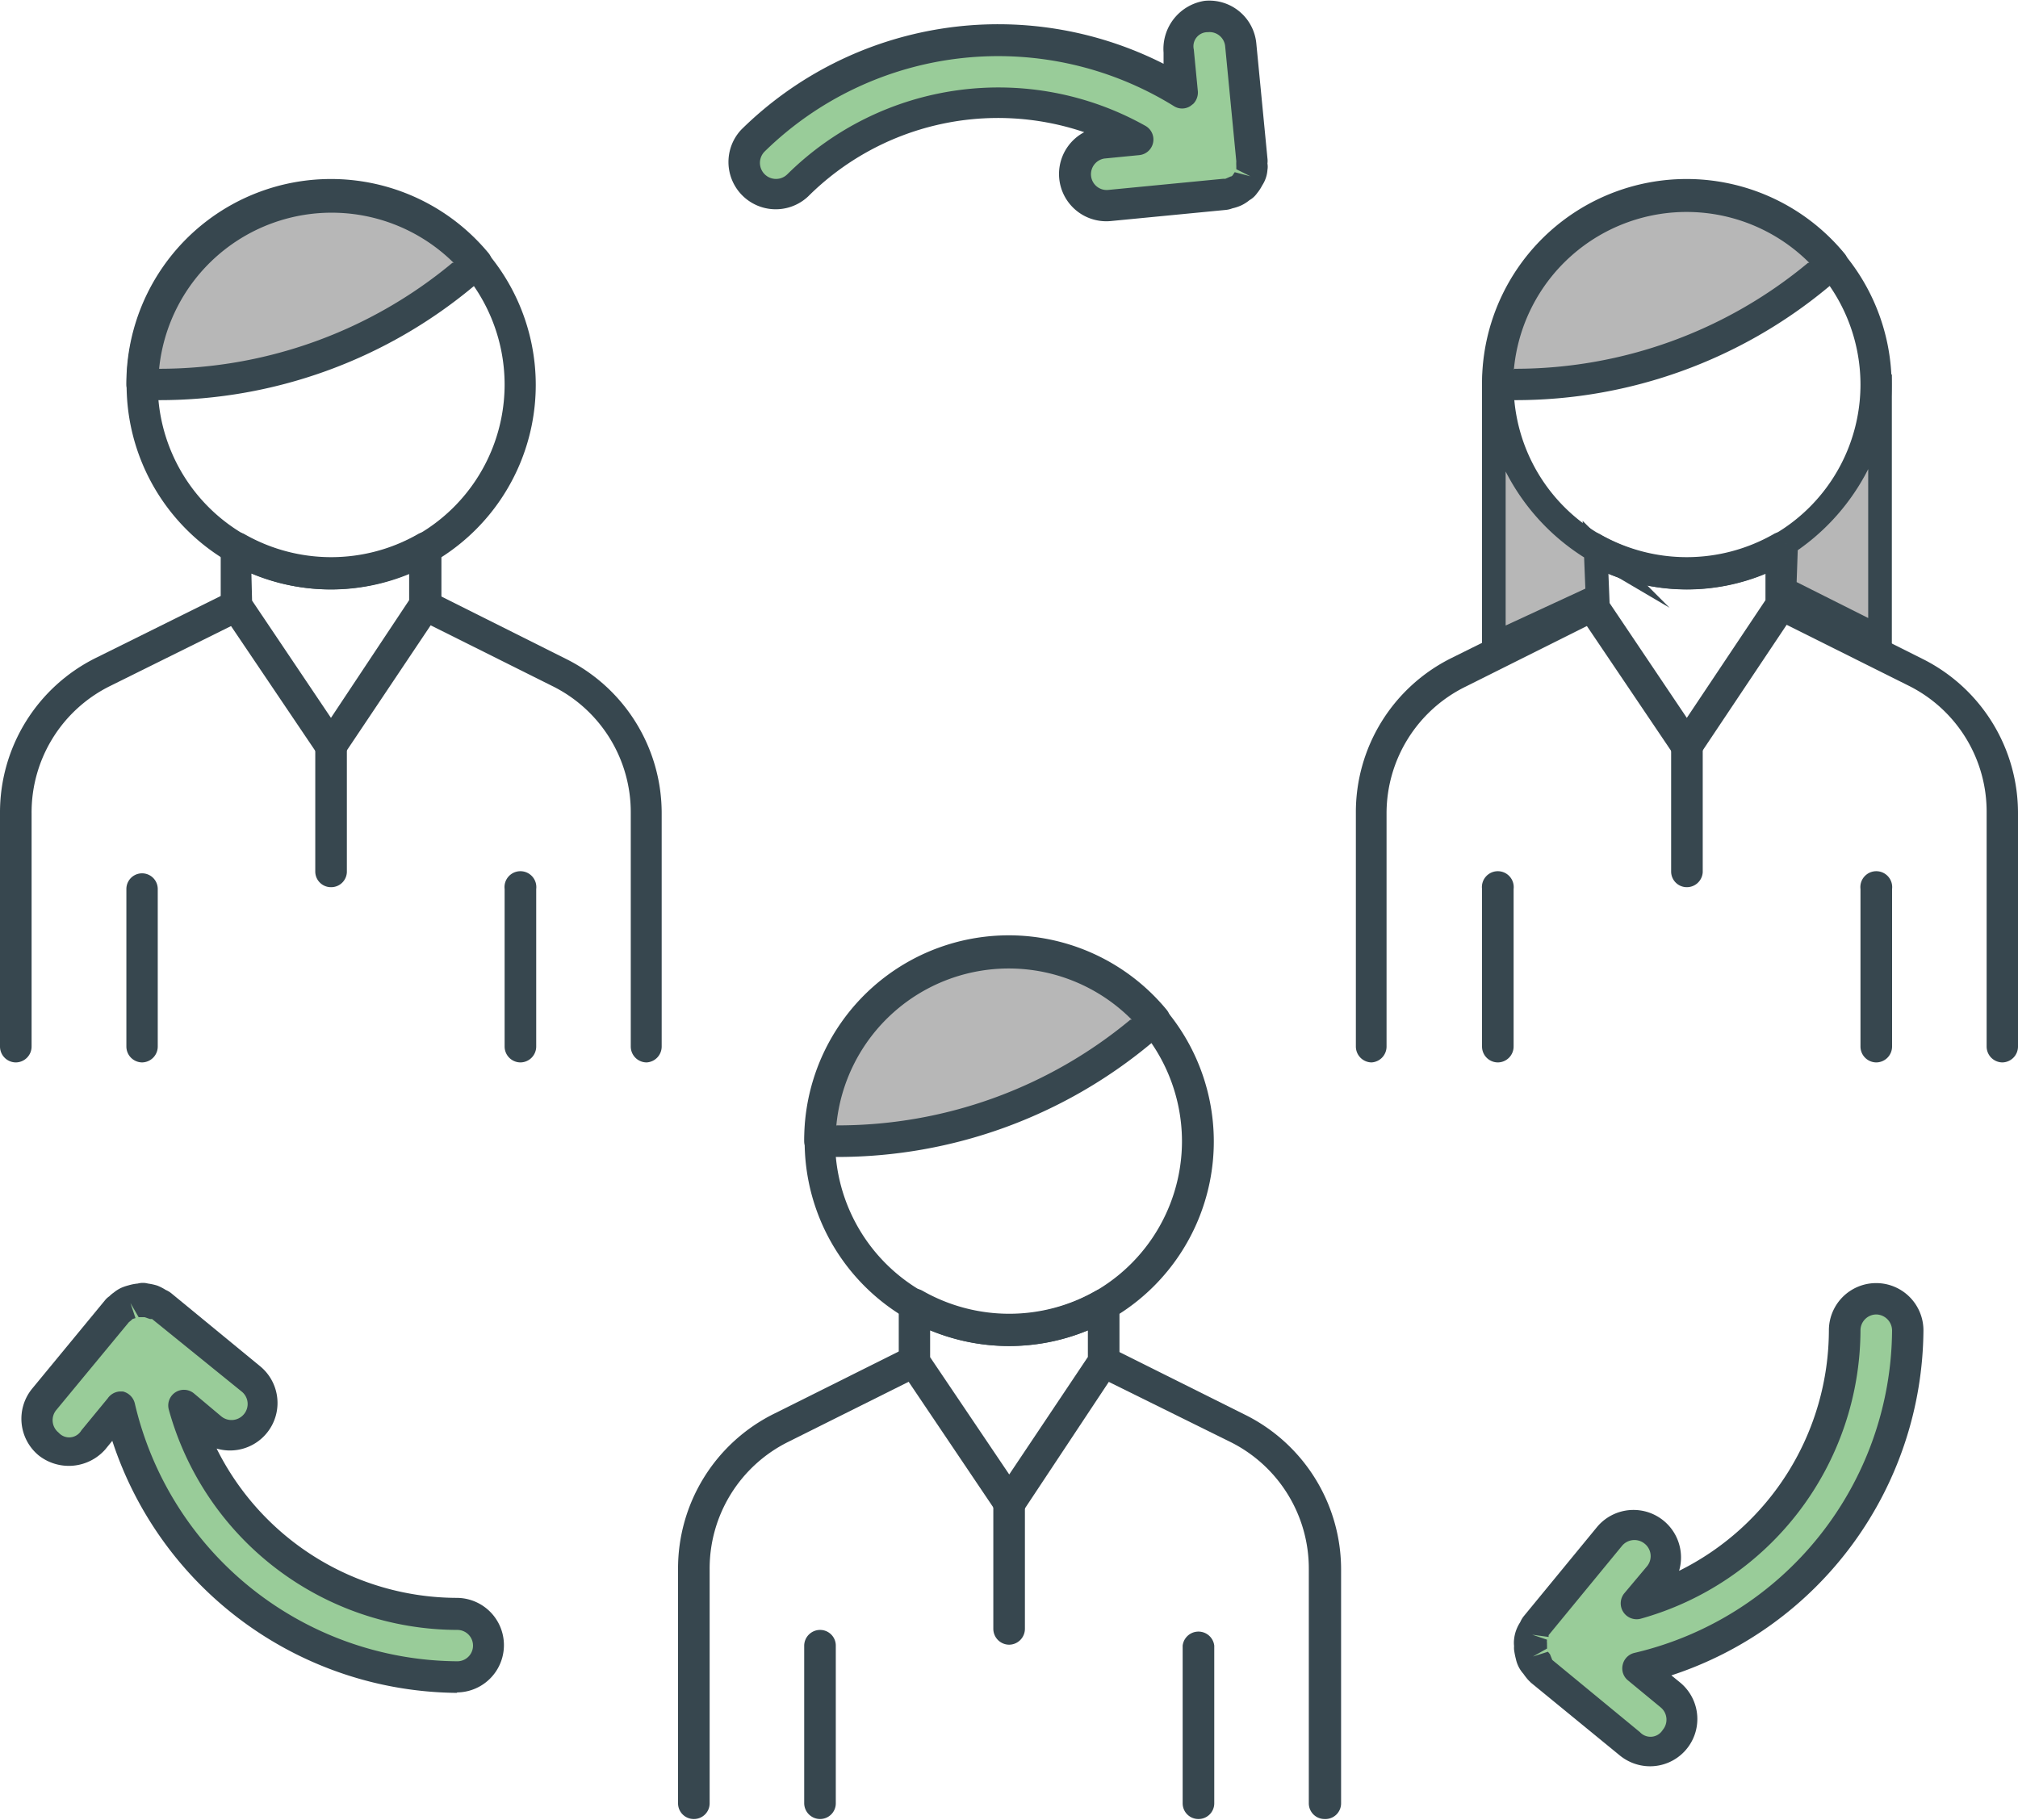 <svg xmlns="http://www.w3.org/2000/svg" viewBox="0 0 88.78 80" width="88.70" height="80"><defs><style>.cls-1{fill:#9c9;}.cls-2{fill:#37474f;}.cls-3,.cls-4{fill:#b7b7b7;}.cls-4{stroke:#37474f;stroke-miterlimit:10;stroke-width:1.04px;}</style></defs><g id="Capa_2" data-name="Capa 2"><g id="Capa_1-2" data-name="Capa 1"><path class="cls-1" d="M35.27,8.32a12.5,12.5,0,0,1,15-2l-1.54.15A1.39,1.39,0,0,0,49,9.21L54,8.72a1.21,1.21,0,0,0,.18-.05,1.38,1.38,0,0,0,.27-.08,2.2,2.2,0,0,0,.25-.17,1,1,0,0,0,.15-.1l0-.05A1.25,1.25,0,0,0,55.08,8c0-.08.09-.15.12-.22a1,1,0,0,0,0-.25,1.36,1.36,0,0,0,0-.29s0,0,0-.06L54.8,2.15A1.4,1.4,0,0,0,53.28.9a1.44,1.44,0,0,0-.85.4A1.42,1.42,0,0,0,52,2.42l.18,1.82A15.3,15.3,0,0,0,33.3,6.36a1.39,1.39,0,1,0,2,2Z"/><path class="cls-2" d="M44.4,59.19a9,9,0,1,1,9-9A9,9,0,0,1,44.4,59.19Zm0-16.65A7.63,7.63,0,1,0,52,50.17,7.65,7.65,0,0,0,44.4,42.54Z"/><path class="cls-3" d="M50.17,45.36l.62-.51a8.32,8.32,0,0,0-14.71,5.32h.78A20.78,20.78,0,0,0,50.17,45.36Z"/><path class="cls-2" d="M36.86,50.87h-.78a.7.7,0,0,1-.7-.7A9,9,0,0,1,51.33,44.4a.7.7,0,0,1,.15.51.68.68,0,0,1-.24.47l-.62.51h0A21.55,21.55,0,0,1,36.86,50.87Zm-.06-1.39h.06a20.13,20.13,0,0,0,12.87-4.65l.06,0a7.62,7.62,0,0,0-13,4.7Zm13.37-4.12h0Z"/><path class="cls-2" d="M44.4,66.78a.71.71,0,0,1-.58-.31l-4.17-6.19a.77.77,0,0,1-.11-.39V57.37a.73.73,0,0,1,.35-.61.7.7,0,0,1,.7,0,7.7,7.7,0,0,0,7.62,0,.73.73,0,0,1,.7,0,.71.71,0,0,1,.34.6v2.5a.64.64,0,0,1-.12.38L45,66.47a.69.69,0,0,1-.57.31Zm-3.48-7.1,3.48,5.16,3.46-5.17V58.5a9.12,9.12,0,0,1-6.94,0Z"/><path class="cls-2" d="M58.27,80a.69.69,0,0,1-.69-.69V69a6.22,6.22,0,0,0-3.45-5.59L48.24,60.5a.69.69,0,1,1,.62-1.24l5.89,2.94A7.6,7.6,0,0,1,59,69V79.31A.69.69,0,0,1,58.27,80Z"/><path class="cls-2" d="M30.52,80a.69.69,0,0,1-.69-.69V69a7.6,7.6,0,0,1,4.22-6.83l5.87-2.93a.69.69,0,0,1,.62,1.24l-5.87,2.93A6.22,6.22,0,0,0,31.22,69V79.31A.69.69,0,0,1,30.52,80Z"/><path class="cls-2" d="M44.4,72.33a.7.7,0,0,1-.7-.7V66.08a.7.7,0,0,1,1.39,0v5.55A.7.7,0,0,1,44.4,72.33Z"/><path class="cls-2" d="M36.08,80a.7.7,0,0,1-.7-.69V72.37a.7.7,0,0,1,.7-.69.69.69,0,0,1,.69.69v6.94A.69.69,0,0,1,36.08,80Z"/><path class="cls-2" d="M52.73,80a.69.69,0,0,1-.7-.69V72.37a.7.7,0,0,1,1.39,0v6.94A.69.69,0,0,1,52.73,80Z"/><path class="cls-2" d="M14.57,25.9a9,9,0,1,1,9-9A9,9,0,0,1,14.57,25.9Zm0-16.65a7.63,7.63,0,1,0,7.63,7.63A7.64,7.64,0,0,0,14.57,9.25Z"/><path class="cls-3" d="M20.34,12.07l.62-.52A8.32,8.32,0,0,0,6.25,16.88H7A20.78,20.78,0,0,0,20.34,12.07Z"/><path class="cls-2" d="M7,17.57H6.25a.69.69,0,0,1-.69-.69A9,9,0,0,1,21.5,11.11a.75.75,0,0,1,.16.5.68.68,0,0,1-.25.47l-.62.52A21.54,21.54,0,0,1,7,17.57ZM7,16.19H7A20.16,20.16,0,0,0,19.9,11.53h0l.06,0A7.63,7.63,0,0,0,7,16.19Z"/><path class="cls-2" d="M14.57,33.48a.7.7,0,0,1-.58-.3L9.82,27a.73.73,0,0,1-.11-.38V24.07a.71.71,0,0,1,.35-.6.73.73,0,0,1,.7,0,7.7,7.7,0,0,0,7.62,0,.68.68,0,0,1,.7,0,.69.69,0,0,1,.34.6v2.49a.67.67,0,0,1-.12.39l-4.16,6.21a.68.68,0,0,1-.57.3Zm-3.48-7.09,3.47,5.16L18,26.37V25.2a9,9,0,0,1-6.94,0Z"/><path class="cls-2" d="M28.45,46.71a.7.7,0,0,1-.7-.7V35.73a6.19,6.19,0,0,0-3.45-5.58l-5.89-2.94A.7.7,0,0,1,19,26l5.89,2.95a7.58,7.58,0,0,1,4.22,6.82V46A.7.7,0,0,1,28.45,46.71Z"/><path class="cls-2" d="M.69,46.71A.7.7,0,0,1,0,46V35.74a7.59,7.59,0,0,1,4.22-6.83L10.09,26a.69.69,0,0,1,.62,1.24L4.84,30.15a6.2,6.2,0,0,0-3.45,5.59V46A.7.7,0,0,1,.69,46.71Z"/><path class="cls-2" d="M14.57,39a.69.69,0,0,1-.7-.69V32.79a.7.7,0,1,1,1.39,0v5.55A.69.69,0,0,1,14.57,39Z"/><path class="cls-2" d="M6.25,46.71a.7.7,0,0,1-.69-.7V39.08a.69.69,0,1,1,1.38,0V46A.7.7,0,0,1,6.25,46.71Z"/><path class="cls-2" d="M22.9,46.71a.7.7,0,0,1-.7-.7V39.08a.7.7,0,1,1,1.39,0V46A.7.7,0,0,1,22.9,46.71Z"/><path class="cls-2" d="M74.22,25.9a9,9,0,1,1,9-9A9,9,0,0,1,74.22,25.9Zm0-16.65a7.63,7.63,0,1,0,7.63,7.63A7.64,7.64,0,0,0,74.22,9.25Z"/><path class="cls-3" d="M80,12.07l.62-.52A8.32,8.32,0,0,0,65.9,16.88h.78A20.82,20.82,0,0,0,80,12.07Z"/><path class="cls-2" d="M66.68,17.57H65.9a.69.69,0,0,1-.7-.69,9,9,0,0,1,15.94-5.77.66.66,0,0,1,.16.5.65.65,0,0,1-.25.47l-.62.52A21.5,21.5,0,0,1,66.68,17.57Zm-.06-1.38h.06a20.14,20.14,0,0,0,12.86-4.66h0l.06,0a7.63,7.63,0,0,0-13,4.71Z"/><path class="cls-2" d="M74.21,33.48a.68.68,0,0,1-.57-.3L69.47,27a.66.66,0,0,1-.12-.38V24.07a.69.69,0,0,1,.35-.6.71.71,0,0,1,.69,0,7.72,7.72,0,0,0,7.63,0,.66.66,0,0,1,.69,0,.68.68,0,0,1,.35.6v2.49a.67.67,0,0,1-.12.39l-4.15,6.21a.7.7,0,0,1-.58.3Zm-3.47-7.09,3.47,5.16,3.46-5.18V25.2a9,9,0,0,1-6.93,0Z"/><path class="cls-2" d="M88.09,46.71a.7.7,0,0,1-.69-.7V35.73A6.19,6.19,0,0,0,84,30.15l-5.89-2.94A.7.7,0,0,1,78.68,26l5.89,2.95a7.58,7.58,0,0,1,4.21,6.82V46A.7.7,0,0,1,88.09,46.71Z"/><path class="cls-2" d="M60.34,46.71a.7.7,0,0,1-.69-.7V35.74a7.57,7.57,0,0,1,4.22-6.83L69.73,26a.69.69,0,0,1,.93.31.68.68,0,0,1-.31.93l-5.86,2.93A6.21,6.21,0,0,0,61,35.74V46A.7.7,0,0,1,60.34,46.71Z"/><path class="cls-2" d="M74.21,39a.69.69,0,0,1-.69-.69V32.79a.7.7,0,0,1,.69-.7.71.71,0,0,1,.7.7v5.55A.7.7,0,0,1,74.21,39Z"/><path class="cls-2" d="M65.9,46.71a.7.7,0,0,1-.7-.7V39.08a.7.7,0,1,1,1.39,0V46A.7.7,0,0,1,65.9,46.71Z"/><path class="cls-2" d="M82.54,46.71a.7.7,0,0,1-.69-.7V39.08a.7.7,0,1,1,1.39,0V46A.7.7,0,0,1,82.54,46.71Z"/><path class="cls-1" d="M20.12,71a12.5,12.5,0,0,1-12-9.16l1.19,1a1.39,1.39,0,1,0,1.76-2.14L7.13,57.43A.56.56,0,0,0,7,57.34a1.48,1.48,0,0,0-.25-.14,1.37,1.37,0,0,0-.28-.05,1.16,1.16,0,0,0-.18,0H6.19a1.5,1.5,0,0,0-.29.06l-.24.07-.2.14a2,2,0,0,0-.23.18l-.05,0L2,61.54a1.38,1.38,0,0,0,.19,2,1.4,1.4,0,0,0,.88.32,1.36,1.36,0,0,0,1.07-.51l1.16-1.41A15.3,15.3,0,0,0,20.12,73.76a1.39,1.39,0,1,0,0-2.78Z"/><path class="cls-2" d="M20.12,74.45A16.09,16.09,0,0,1,4.94,63.36l-.31.38A2.14,2.14,0,0,1,1.7,64a2.09,2.09,0,0,1-.29-2.93l3.23-3.92A.85.85,0,0,1,4.81,57,1.23,1.23,0,0,1,5,56.84a1.55,1.55,0,0,1,.33-.21,2,2,0,0,1,.32-.11,2.12,2.12,0,0,1,.41-.08.87.87,0,0,1,.45,0,2.56,2.56,0,0,1,.41.09,2.15,2.15,0,0,1,.37.19,1.07,1.07,0,0,1,.25.15l3.93,3.23a2.09,2.09,0,0,1-1.94,3.6,11.84,11.84,0,0,0,10.56,6.57,2.08,2.08,0,1,1,0,4.16ZM5.25,61.19l.16,0a.71.71,0,0,1,.52.52A14.67,14.67,0,0,0,20.12,73.06a.69.69,0,1,0,0-1.38A13.2,13.2,0,0,1,7.43,62a.69.69,0,0,1,1.11-.72l1.19,1a.71.71,0,0,0,1-.09.7.7,0,0,0-.1-1L6.69,58s0,0-.09,0l-.24-.08-.11,0h0l-.15,0-.36-.62.22.66L5.83,58a1.31,1.31,0,0,1-.16.14L2.48,62a.7.7,0,0,0,.1,1,.62.62,0,0,0,1-.1l1.16-1.41A.7.7,0,0,1,5.25,61.19Z"/><path class="cls-1" d="M83.93,58.5a1.39,1.39,0,0,0-2.78,0,12.49,12.49,0,0,1-9.16,12l1-1.19a1.39,1.39,0,1,0-2.14-1.76L67.6,71.49a1.29,1.29,0,0,0-.09.16,1.26,1.26,0,0,0-.13.26.88.88,0,0,0-.06.28,1,1,0,0,0,0,.18s0,0,0,.07,0,.18.06.28a2.17,2.17,0,0,0,.07.24,1.43,1.43,0,0,0,.14.2,1.37,1.37,0,0,0,.19.23s0,0,0,0l3.92,3.23a1.4,1.4,0,0,0,.88.32,1.36,1.36,0,0,0,1.07-.51,1.38,1.38,0,0,0-.19-2l-1.41-1.16A15.29,15.29,0,0,0,83.93,58.5Z"/><path class="cls-2" d="M72.59,77.68a2.11,2.11,0,0,1-1.32-.47L67.35,74l-.12-.12a2.93,2.93,0,0,1-.21-.27,1.42,1.42,0,0,1-.33-.65,3.28,3.28,0,0,1-.08-.41,1,1,0,0,1,0-.16,1.32,1.32,0,0,1,0-.29,1.65,1.65,0,0,1,.09-.4,1.73,1.73,0,0,1,.18-.36,1.15,1.15,0,0,1,.17-.28l3.22-3.92a2.09,2.09,0,0,1,3.6,1.94A11.84,11.84,0,0,0,80.46,58.5a2.08,2.08,0,0,1,4.16,0A16.09,16.09,0,0,1,73.53,73.68l.38.31a2.08,2.08,0,0,1-1.32,3.69ZM68.29,73l3.86,3.18a.63.63,0,0,0,1-.1.7.7,0,0,0-.1-1L71.62,73.9a.68.68,0,0,1-.23-.69.69.69,0,0,1,.52-.52A14.68,14.68,0,0,0,83.24,58.5a.71.71,0,0,0-.7-.7.7.7,0,0,0-.69.7,13.22,13.22,0,0,1-9.68,12.69.7.7,0,0,1-.72-1.11l1-1.19a.7.7,0,0,0-.09-1,.71.71,0,0,0-1,.09l-3.23,3.93s0,0,0,.08l-.72-.1.65.22a.54.54,0,0,0,0,.15.87.87,0,0,0,0,.1v0l0,.14-.62.35.66-.21.09.11Z"/><path class="cls-2" d="M32.61,5.67a16.09,16.09,0,0,1,18.58-2.9l0-.49A2.14,2.14,0,0,1,53,0a2.08,2.08,0,0,1,2.27,1.87l.49,5.06a.91.91,0,0,1,0,.23.81.81,0,0,1,0,.28,1.37,1.37,0,0,1-.08.38,1.4,1.4,0,0,1-.15.3,1.93,1.93,0,0,1-.23.35,1,1,0,0,1-.33.3,1.72,1.72,0,0,1-.36.23,2,2,0,0,1-.39.13,1.11,1.11,0,0,1-.29.07l-5.06.49a2.08,2.08,0,0,1-1.17-3.91A11.83,11.83,0,0,0,35.55,8.61a2.08,2.08,0,0,1-2.94-2.94ZM52.5,4.53l-.13.1a.67.67,0,0,1-.73,0,14.68,14.68,0,0,0-18,2,.69.69,0,1,0,1,1A13.21,13.21,0,0,1,50.39,5.5a.69.69,0,0,1-.28,1.29l-1.53.15A.7.7,0,0,0,48,7.7a.69.69,0,0,0,.76.62l5.06-.49s0,0,.09,0l.23-.1s.06,0,.1-.07v0l.08-.12.69.18-.62-.31,0-.14a1.87,1.87,0,0,1,0-.21L53.9,2a.69.69,0,0,0-.76-.62.62.62,0,0,0-.62.76L52.7,4A.72.72,0,0,1,52.5,4.53Z"/><path class="cls-4" d="M65.72,16.71V28.3l4.56-2.11-.08-2A9.1,9.1,0,0,1,65.72,16.71Z"/><path class="cls-4" d="M82.71,16.44V28l-4.2-2.11.07-2A9.15,9.15,0,0,0,82.71,16.44Z"/></g></g></svg>